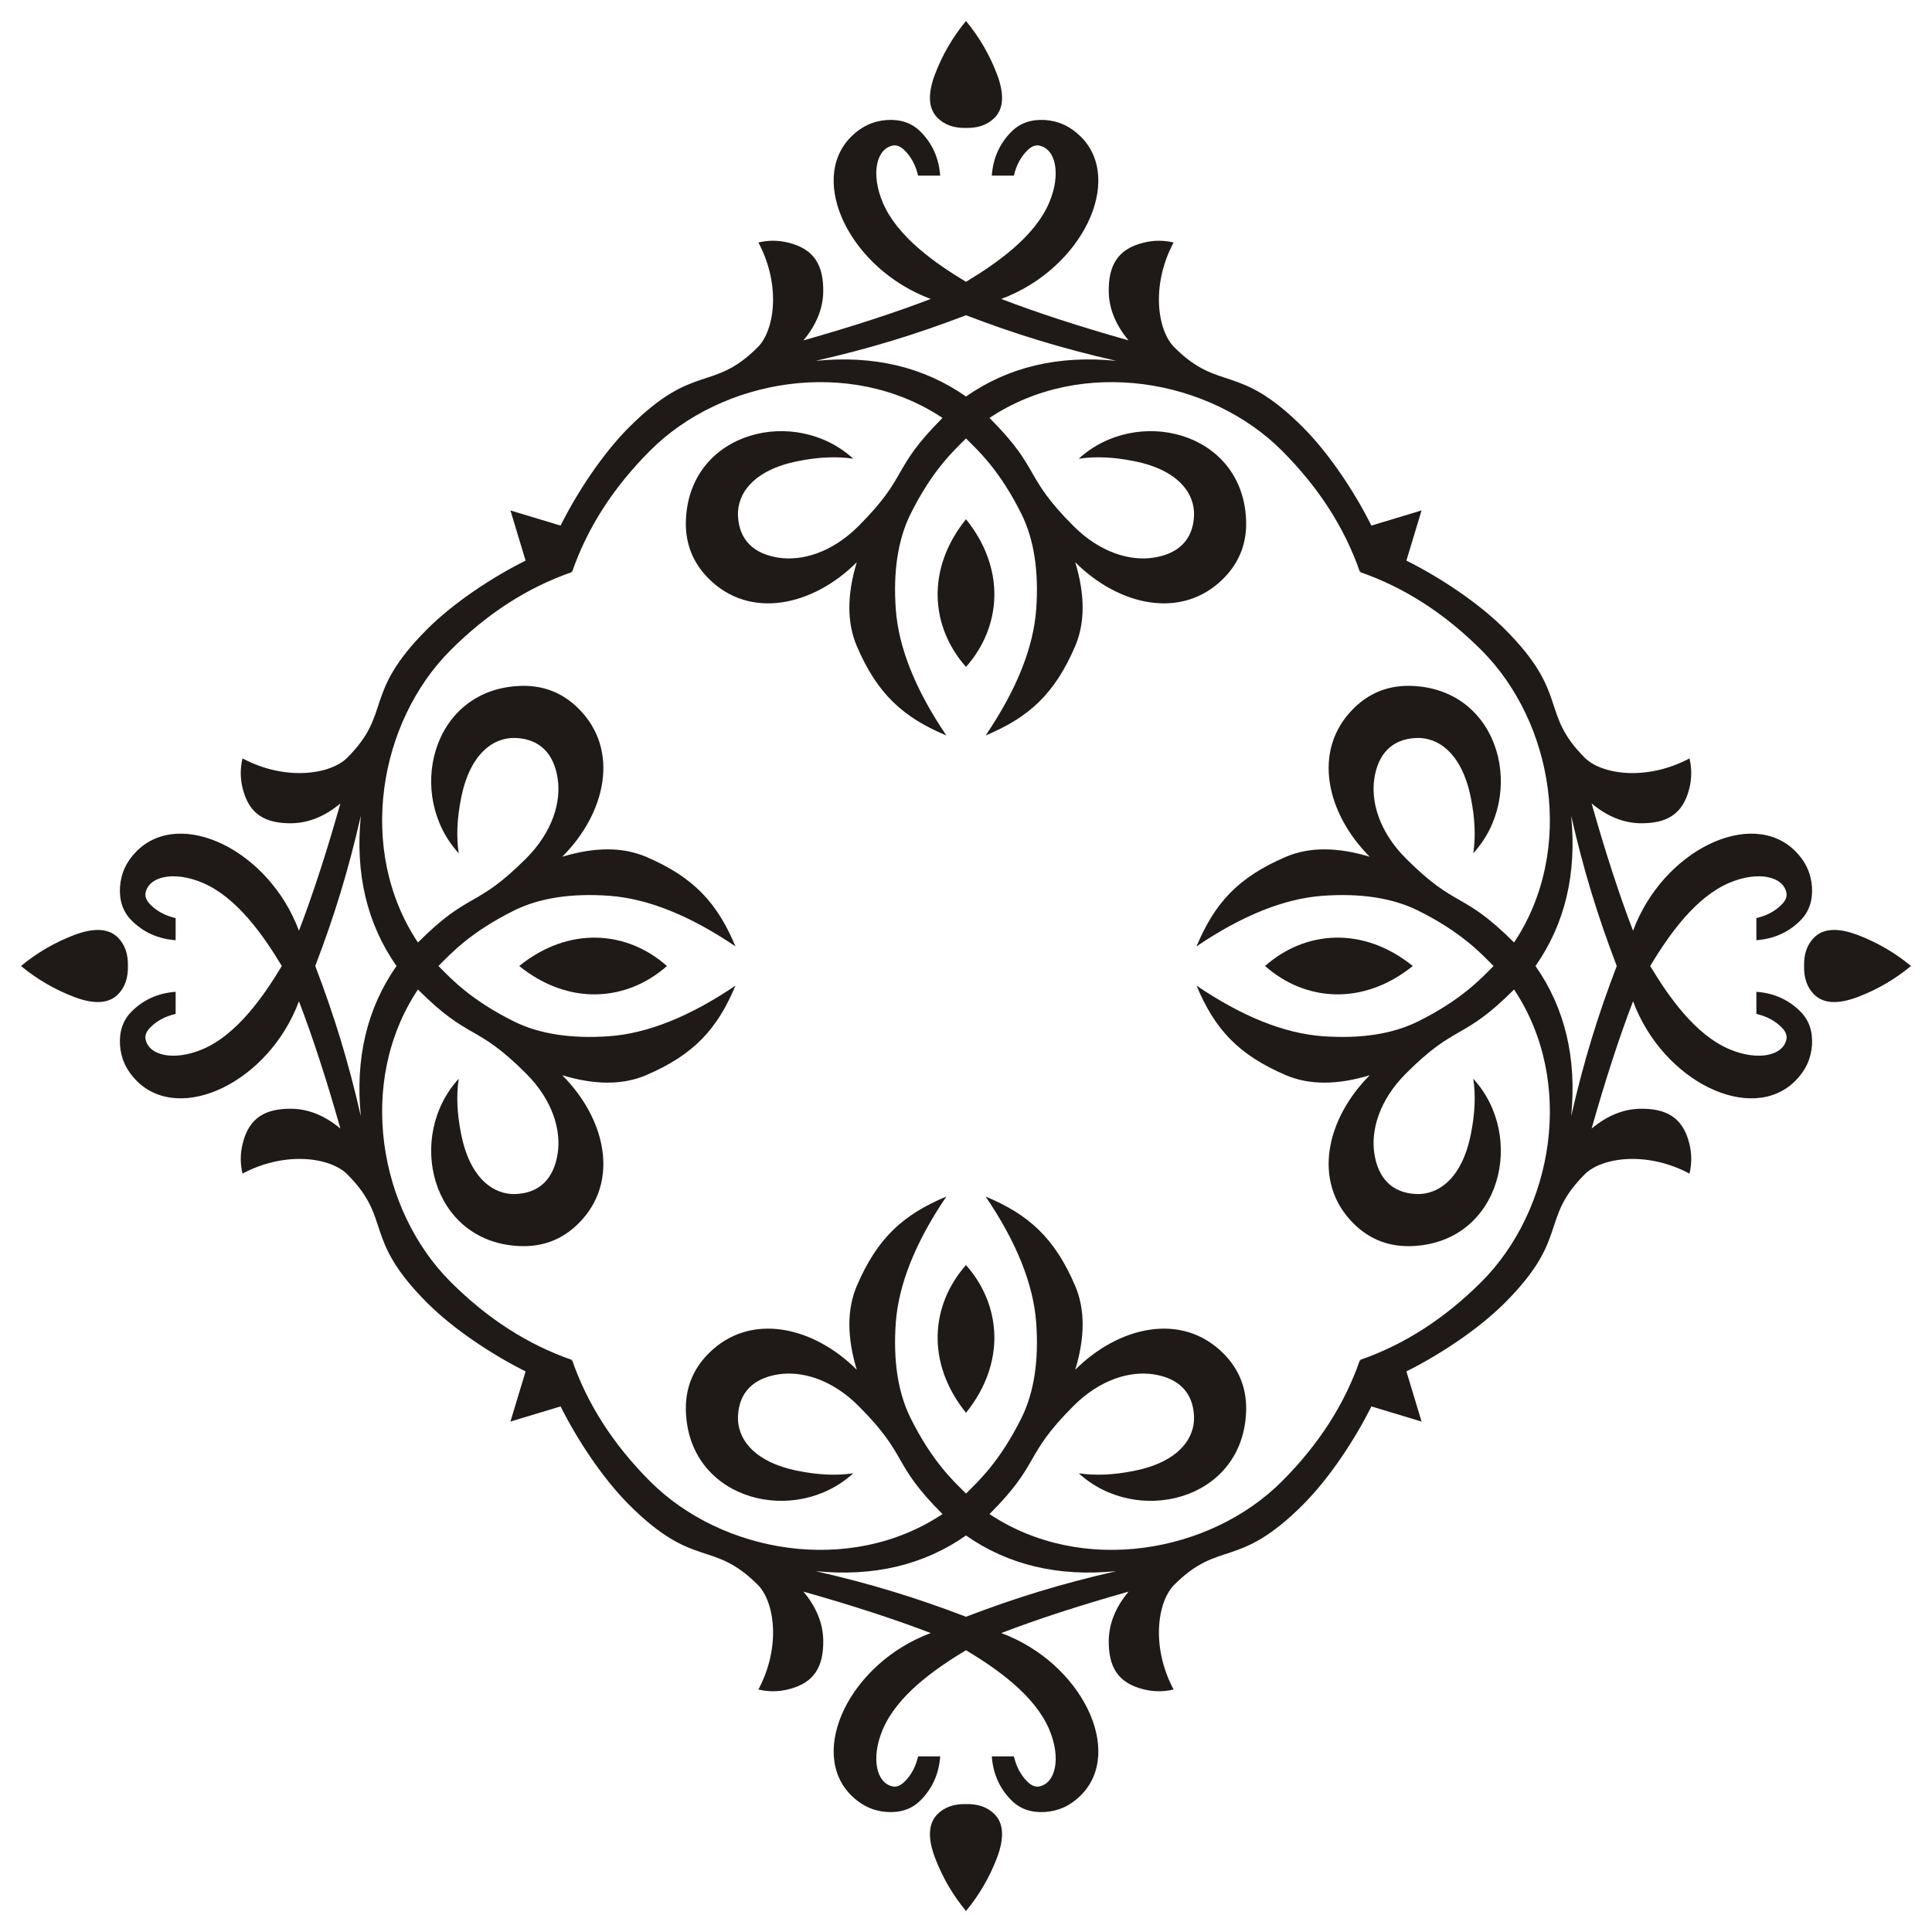 <?xml version="1.0" encoding="utf-8"?>

<!DOCTYPE svg PUBLIC "-//W3C//DTD SVG 1.1//EN" "http://www.w3.org/Graphics/SVG/1.1/DTD/svg11.dtd">
<svg version="1.1" id="Layer_1" xmlns="http://www.w3.org/2000/svg" xmlns:xlink="http://www.w3.org/1999/xlink" x="0px" y="0px"
	 viewBox="0 0 1635.531 1635.531" enable-background="new 0 0 1635.531 1635.531" xml:space="preserve">
<g id="Layer_x0020_1">
	<path fill="#1F1A17" d="M1195.993,817.766c-42.111-33.947-91.156-30.026-125.05,0
		C1104.837,847.791,1153.882,851.713,1195.993,817.766z"/>
	<path fill="#1F1A17" d="M817.766,1195.993c33.947-42.111,30.026-91.156,0-125.05
		C787.74,1104.837,783.818,1153.882,817.766,1195.993z"/>
	<path fill="#1F1A17" d="M439.538,817.766c42.111,33.947,91.156,30.026,125.05,0C530.694,787.74,481.649,783.818,439.538,817.766z"
		/>
	<path fill="#1F1A17" d="M817.766,439.538c-33.947,42.111-30.026,91.156,0,125.05C847.791,530.694,851.713,481.649,817.766,439.538z
		"/>
	<path fill="#1F1A17" d="M1617.766,817.766c-13.667-11.288-28.714-20.023-45.001-26.207c-16.84-6.393-29.236-5.691-37.033,2.106
		c-5.873,5.873-8.704,13.821-8.494,24.102c-0.21,10.281,2.621,18.229,8.494,24.102c7.797,7.797,20.193,8.498,37.033,2.106
		C1589.051,837.789,1604.099,829.054,1617.766,817.766z"/>
	<path fill="#1F1A17" d="M817.766,1617.766c11.289-13.667,20.023-28.714,26.207-45.001c6.393-16.84,5.691-29.236-2.106-37.033
		c-5.873-5.873-13.821-8.704-24.102-8.494c-10.281-0.21-18.229,2.621-24.102,8.494c-7.797,7.797-8.498,20.193-2.106,37.033
		C797.742,1589.051,806.477,1604.099,817.766,1617.766z"/>
	<path fill="#1F1A17" d="M17.766,817.766c13.666,11.289,28.714,20.023,45.001,26.207c16.84,6.393,29.236,5.691,37.033-2.106
		c5.873-5.873,8.704-13.821,8.494-24.102c0.21-10.281-2.621-18.229-8.494-24.102c-7.797-7.797-20.193-8.498-37.033-2.106
		C46.48,797.742,31.432,806.477,17.766,817.766z"/>
	<path fill="#1F1A17" d="M817.766,17.766c-11.288,13.666-20.023,28.714-26.207,45.001c-6.393,16.84-5.691,29.236,2.106,37.033
		c5.873,5.873,13.821,8.704,24.102,8.494c10.281,0.21,18.229-2.621,24.102-8.494c7.797-7.797,8.498-20.193,2.106-37.033
		C837.789,46.48,829.054,31.432,817.766,17.766z"/>
	<path fill="#1F1A17" d="M1299.877,817.766c25.014-35.792,35.053-78.156,30.19-127.168c10.653,46.603,22.327,84.57,38.587,127.168
		c-16.26,42.598-27.934,80.566-38.587,127.168C1334.93,895.921,1324.891,853.557,1299.877,817.766z M817.766,1299.877
		c35.792,25.014,78.156,35.053,127.168,30.19c-46.603,10.653-84.57,22.327-127.168,38.587
		c-42.598-16.26-80.566-27.934-127.168-38.587C739.61,1334.93,781.974,1324.891,817.766,1299.877z M335.654,817.766
		c-25.014,35.792-35.053,78.156-30.19,127.168c-10.653-46.603-22.327-84.57-38.587-127.168
		c16.26-42.598,27.934-80.566,38.587-127.168C300.601,739.61,310.64,781.974,335.654,817.766z M817.766,335.654
		c-35.792-25.014-78.156-35.053-127.168-30.19c46.603-10.653,84.57-22.327,127.168-38.587
		c42.598,16.26,80.566,27.934,127.168,38.587C895.921,300.601,853.557,310.64,817.766,335.654z M1396.967,817.766
		c16.062-26.708,38.273-58.107,66.805-70.332c24.492-10.498,46.453-5.588,48.648,9.042c0.312,3.119-1.092,6.238-4.288,9.434
		c-5.535,5.535-12.551,9.277-21.283,11.305l0,18.711c14.812-1.092,27.208-6.626,37.265-16.683
		c7.329-7.329,10.525-16.763,9.823-28.38c-0.779-11.538-5.458-21.673-14.112-30.327c-37.082-37.082-112.03-0.781-137.369,67.359
		c-11.305-29.391-23.078-65.332-35.084-107.743c13.099,10.914,26.741,16.45,40.931,16.762c22.278,0.365,36.354-7.328,41.787-29.469
		c2.105-8.343,2.184-16.841,0.157-25.416c-36.699,19.49-74.608,13.49-88.644-0.546c-38.503-38.503-12.538-53.703-67.749-108.913
		c-22.695-22.695-55.487-44.115-83.264-58.004l12.829-42.455l-42.455,12.829c-13.889-27.777-35.309-60.568-58.004-83.264
		c-55.211-55.211-70.41-29.246-108.913-67.749c-14.036-14.036-20.036-51.945-0.546-88.644c-8.576-2.027-17.074-1.948-25.416,0.157
		c-22.141,5.433-29.834,19.51-29.469,41.787c0.311,14.19,5.847,27.833,16.762,40.931c-42.412-12.007-78.352-23.779-107.743-35.084
		c68.14-25.339,104.441-100.287,67.359-137.369c-8.654-8.654-18.789-13.333-30.327-14.112c-11.617-0.702-21.051,2.494-28.38,9.823
		c-10.057,10.057-15.591,22.453-16.683,37.265l18.711,0c2.028-8.732,5.77-15.748,11.305-21.283c3.196-3.196,6.315-4.6,9.434-4.288
		c14.631,2.195,19.54,24.156,9.042,48.648c-12.225,28.532-43.624,50.743-70.332,66.805c-26.708-16.062-58.107-38.273-70.332-66.805
		c-10.498-24.492-5.588-46.453,9.042-48.648c3.119-0.312,6.238,1.092,9.434,4.288c5.535,5.535,9.277,12.551,11.305,21.283l18.711,0
		c-1.092-14.812-6.626-27.208-16.683-37.265c-7.329-7.329-16.763-10.525-28.38-9.823c-11.538,0.779-21.673,5.458-30.327,14.112
		c-37.082,37.082-0.781,112.03,67.359,137.369c-29.391,11.305-65.332,23.078-107.743,35.084
		c10.914-13.099,16.45-26.741,16.762-40.931c0.365-22.278-7.328-36.354-29.469-41.787c-8.343-2.105-16.841-2.184-25.416-0.157
		c19.49,36.699,13.49,74.608-0.546,88.644c-38.503,38.503-53.703,12.538-108.913,67.749c-22.695,22.695-44.115,55.487-58.004,83.264
		L432.11,432.11l12.829,42.455c-27.777,13.889-60.568,35.309-83.264,58.004c-55.211,55.211-29.246,70.41-67.749,108.913
		c-14.036,14.036-51.945,20.036-88.644,0.546c-2.027,8.576-1.948,17.074,0.157,25.416c5.433,22.141,19.51,29.834,41.787,29.469
		c14.19-0.311,27.833-5.847,40.931-16.762c-12.007,42.412-23.779,78.352-35.084,107.743
		c-25.339-68.14-100.287-104.441-137.369-67.359c-8.654,8.654-13.333,18.789-14.112,30.327c-0.702,11.617,2.494,21.051,9.823,28.38
		c10.057,10.057,22.453,15.591,37.265,16.683l0-18.711c-8.732-2.028-15.748-5.77-21.283-11.305c-3.196-3.196-4.6-6.315-4.288-9.434
		c2.195-14.631,24.156-19.54,48.648-9.042c28.532,12.225,50.743,43.624,66.805,70.332c-16.062,26.708-38.273,58.107-66.805,70.332
		c-24.492,10.498-46.453,5.588-48.648-9.042c-0.312-3.119,1.092-6.238,4.288-9.434c5.535-5.535,12.551-9.277,21.283-11.305l0-18.711
		c-14.812,1.092-27.208,6.626-37.265,16.683c-7.329,7.329-10.525,16.763-9.823,28.38c0.779,11.538,5.458,21.673,14.112,30.327
		c37.082,37.082,112.03,0.781,137.369-67.359c11.305,29.391,23.078,65.332,35.084,107.743
		c-13.099-10.914-26.741-16.45-40.931-16.762c-22.278-0.365-36.354,7.328-41.787,29.469c-2.105,8.343-2.184,16.841-0.157,25.416
		c36.699-19.49,74.608-13.49,88.644,0.546c38.503,38.503,12.538,53.703,67.749,108.913c22.695,22.695,55.487,44.115,83.264,58.004
		l-12.829,42.455l42.455-12.829c13.889,27.777,35.309,60.568,58.004,83.264c55.211,55.211,70.41,29.246,108.913,67.749
		c14.036,14.036,20.036,51.945,0.546,88.644c8.576,2.027,17.074,1.948,25.416-0.157c22.141-5.433,29.834-19.51,29.469-41.787
		c-0.311-14.19-5.847-27.833-16.762-40.931c42.412,12.006,78.352,23.779,107.743,35.084
		c-68.14,25.339-104.441,100.287-67.359,137.369c8.654,8.654,18.789,13.333,30.327,14.112c11.617,0.702,21.051-2.495,28.38-9.823
		c10.057-10.057,15.591-22.453,16.683-37.265l-18.711,0c-2.028,8.732-5.77,15.748-11.305,21.283c-3.196,3.196-6.315,4.6-9.434,4.288
		c-14.631-2.195-19.54-24.156-9.042-48.648c12.225-28.532,43.624-50.743,70.332-66.805c26.708,16.062,58.107,38.273,70.332,66.805
		c10.498,24.492,5.588,46.453-9.042,48.648c-3.119,0.312-6.238-1.092-9.434-4.288c-5.535-5.535-9.277-12.551-11.305-21.283
		l-18.711,0c1.092,14.812,6.626,27.208,16.683,37.265c7.329,7.329,16.763,10.525,28.38,9.823
		c11.538-0.779,21.673-5.458,30.327-14.112c37.082-37.082,0.781-112.03-67.359-137.369c29.391-11.305,65.332-23.078,107.743-35.084
		c-10.914,13.099-16.45,26.741-16.762,40.931c-0.365,22.278,7.328,36.354,29.469,41.787c8.343,2.105,16.841,2.184,25.416,0.157
		c-19.49-36.699-13.49-74.608,0.546-88.644c38.503-38.503,53.703-12.538,108.913-67.749c22.695-22.695,44.115-55.487,58.004-83.264
		l42.455,12.829l-12.829-42.455c27.777-13.889,60.568-35.309,83.264-58.004c55.211-55.211,29.246-70.41,67.749-108.913
		c14.036-14.036,51.945-20.036,88.644-0.546c2.027-8.576,1.948-17.074-0.157-25.416c-5.433-22.141-19.51-29.834-41.787-29.469
		c-14.19,0.311-27.833,5.847-40.931,16.762c12.006-42.412,23.779-78.352,35.084-107.743
		c25.339,68.14,100.287,104.441,137.369,67.359c8.654-8.654,13.333-18.789,14.112-30.327c0.702-11.617-2.495-21.051-9.823-28.38
		c-10.057-10.057-22.453-15.591-37.265-16.683l0,18.711c8.732,2.028,15.748,5.77,21.283,11.305c3.196,3.196,4.6,6.315,4.288,9.434
		c-2.195,14.631-24.156,19.54-48.648,9.042C1435.241,875.873,1413.03,844.474,1396.967,817.766z M1151.766,483.766l-0.155,0.621
		c37.266,12.942,71.414,34.927,102.521,66.034c60.524,60.524,79.907,168.869,27.599,247.452
		c-44.071-44.071-48.421-27.995-91.527-71.101c-22.817-22.817-29.795-48.274-26.742-67.906c3.162-20.327,14.6-33.341,35.708-34.148
		c17.53-0.66,38.284,11.922,45.997,50.832c3.508,17.385,4.132,32.977,2.027,46.776c44.769-48.807,23.568-137.315-50.052-141.579
		c-20.27-1.248-37.422,5.146-51.455,19.179c-35.313,35.313-22.75,88.737,13.876,125.363c-27.52-8.341-51.064-8.342-70.711-0.077
		c-41.052,17.5-60.667,39.526-75.935,75.935c38.669-26.195,74.219-40.385,106.574-42.802c32.276-2.339,59.173,1.794,80.614,12.318
		c36.993,18.361,53.471,36.215,64.258,47.102c-10.786,10.887-27.265,28.741-64.258,47.102
		c-21.44,10.525-48.337,14.657-80.614,12.318c-32.355-2.417-67.906-16.607-106.574-42.802
		c15.268,36.409,34.883,58.435,75.935,75.935c19.647,8.265,43.191,8.264,70.711-0.077c-36.627,36.627-49.19,90.05-13.876,125.363
		c14.033,14.033,31.185,20.427,51.455,19.179c73.62-4.264,94.82-92.772,50.052-141.579c2.105,13.799,1.482,29.391-2.027,46.776
		c-7.713,38.91-28.467,51.491-45.997,50.832c-21.108-0.807-32.545-13.82-35.708-34.148c-3.054-19.632,3.925-45.089,26.742-67.906
		c43.106-43.106,47.456-27.03,91.527-71.101c52.308,78.584,32.925,186.929-27.599,247.452
		c-31.107,31.107-65.254,53.092-102.521,66.034l0.155,0.621l-0.621-0.155c-12.942,37.266-34.927,71.414-66.034,102.521
		c-60.524,60.524-168.869,79.907-247.452,27.599c44.071-44.071,27.995-48.421,71.101-91.527
		c22.817-22.817,48.274-29.795,67.906-26.742c20.327,3.162,33.341,14.6,34.148,35.708c0.66,17.53-11.922,38.284-50.832,45.997
		c-17.385,3.508-32.977,4.132-46.776,2.027c48.807,44.769,137.315,23.568,141.579-50.052c1.248-20.27-5.146-37.422-19.179-51.455
		c-35.313-35.313-88.737-22.75-125.363,13.876c8.341-27.52,8.342-51.064,0.077-70.711c-17.5-41.052-39.526-60.667-75.935-75.935
		c26.195,38.669,40.385,74.219,42.802,106.574c2.339,32.276-1.794,59.173-12.318,80.614c-18.361,36.993-36.215,53.471-47.102,64.258
		c-10.887-10.786-28.74-27.265-47.102-64.258c-10.525-21.44-14.657-48.337-12.318-80.614c2.417-32.355,16.607-67.906,42.802-106.574
		c-36.409,15.268-58.435,34.883-75.935,75.935c-8.265,19.647-8.264,43.191,0.077,70.711c-36.627-36.627-90.05-49.19-125.363-13.876
		c-14.033,14.033-20.427,31.185-19.179,51.455c4.264,73.62,92.772,94.82,141.579,50.052c-13.799,2.105-29.391,1.482-46.776-2.027
		c-38.91-7.713-51.491-28.467-50.832-45.997c0.807-21.108,13.82-32.545,34.148-35.708c19.632-3.054,45.089,3.925,67.906,26.742
		c43.106,43.106,27.03,47.456,71.101,91.527c-78.584,52.308-186.929,32.925-247.452-27.599
		c-31.107-31.107-53.092-65.254-66.034-102.521l-0.621,0.155l0.155-0.621c-37.266-12.942-71.414-34.927-102.521-66.034
		c-60.524-60.524-79.907-168.869-27.599-247.452c44.071,44.071,48.421,27.995,91.527,71.101
		c22.817,22.817,29.795,48.274,26.742,67.906c-3.162,20.327-14.6,33.341-35.708,34.148c-17.53,0.66-38.284-11.922-45.997-50.832
		c-3.508-17.385-4.132-32.977-2.027-46.776c-44.769,48.807-23.568,137.315,50.052,141.579c20.27,1.248,37.422-5.146,51.455-19.179
		c35.313-35.313,22.75-88.737-13.876-125.363c27.52,8.341,51.065,8.342,70.711,0.077c41.052-17.5,60.667-39.526,75.935-75.935
		c-38.669,26.195-74.219,40.385-106.574,42.802c-32.276,2.339-59.173-1.794-80.613-12.318
		c-36.993-18.361-53.471-36.215-64.258-47.102c10.786-10.887,27.265-28.74,64.258-47.102c21.44-10.525,48.337-14.657,80.613-12.318
		c32.355,2.417,67.906,16.607,106.574,42.802c-15.268-36.409-34.883-58.435-75.935-75.935c-19.647-8.265-43.191-8.264-70.711,0.077
		c36.627-36.627,49.19-90.05,13.876-125.363c-14.033-14.033-31.185-20.427-51.455-19.179c-73.62,4.264-94.82,92.772-50.052,141.579
		c-2.105-13.799-1.482-29.391,2.027-46.776c7.713-38.91,28.467-51.491,45.997-50.832c21.108,0.807,32.545,13.82,35.708,34.148
		c3.054,19.632-3.925,45.089-26.742,67.906c-43.106,43.106-47.456,27.03-91.527,71.101
		c-52.308-78.584-32.925-186.929,27.599-247.452c31.107-31.107,65.254-53.092,102.521-66.034l-0.155-0.621l0.621,0.155
		c12.942-37.266,34.927-71.414,66.034-102.521c60.524-60.524,168.869-79.907,247.452-27.599
		c-44.071,44.071-27.995,48.421-71.101,91.527c-22.817,22.817-48.274,29.795-67.906,26.742c-20.327-3.162-33.341-14.6-34.148-35.708
		c-0.66-17.53,11.922-38.284,50.832-45.997c17.385-3.508,32.977-4.132,46.776-2.027C673.52,343.57,585.012,364.77,580.748,438.39
		c-1.248,20.27,5.146,37.422,19.179,51.455c35.313,35.313,88.737,22.75,125.363-13.876c-8.341,27.52-8.342,51.065-0.077,70.711
		c17.5,41.052,39.526,60.667,75.935,75.935c-26.195-38.669-40.385-74.219-42.802-106.574c-2.339-32.276,1.794-59.173,12.318-80.613
		c18.361-36.993,36.215-53.471,47.102-64.258c10.887,10.786,28.741,27.265,47.102,64.258c10.525,21.44,14.657,48.337,12.318,80.613
		c-2.417,32.355-16.607,67.906-42.802,106.574c36.409-15.268,58.435-34.883,75.935-75.935c8.265-19.647,8.264-43.191-0.077-70.711
		c36.627,36.627,90.05,49.19,125.363,13.876c14.033-14.033,20.427-31.185,19.179-51.455c-4.264-73.62-92.772-94.82-141.579-50.052
		c13.799-2.105,29.391-1.482,46.776,2.027c38.91,7.713,51.491,28.467,50.832,45.997c-0.807,21.108-13.82,32.545-34.148,35.708
		c-19.632,3.054-45.089-3.925-67.906-26.742c-43.106-43.106-27.03-47.456-71.101-91.527
		c78.584-52.308,186.929-32.925,247.452,27.599c31.107,31.107,53.092,65.254,66.034,102.521L1151.766,483.766z"/>
</g>
</svg>
